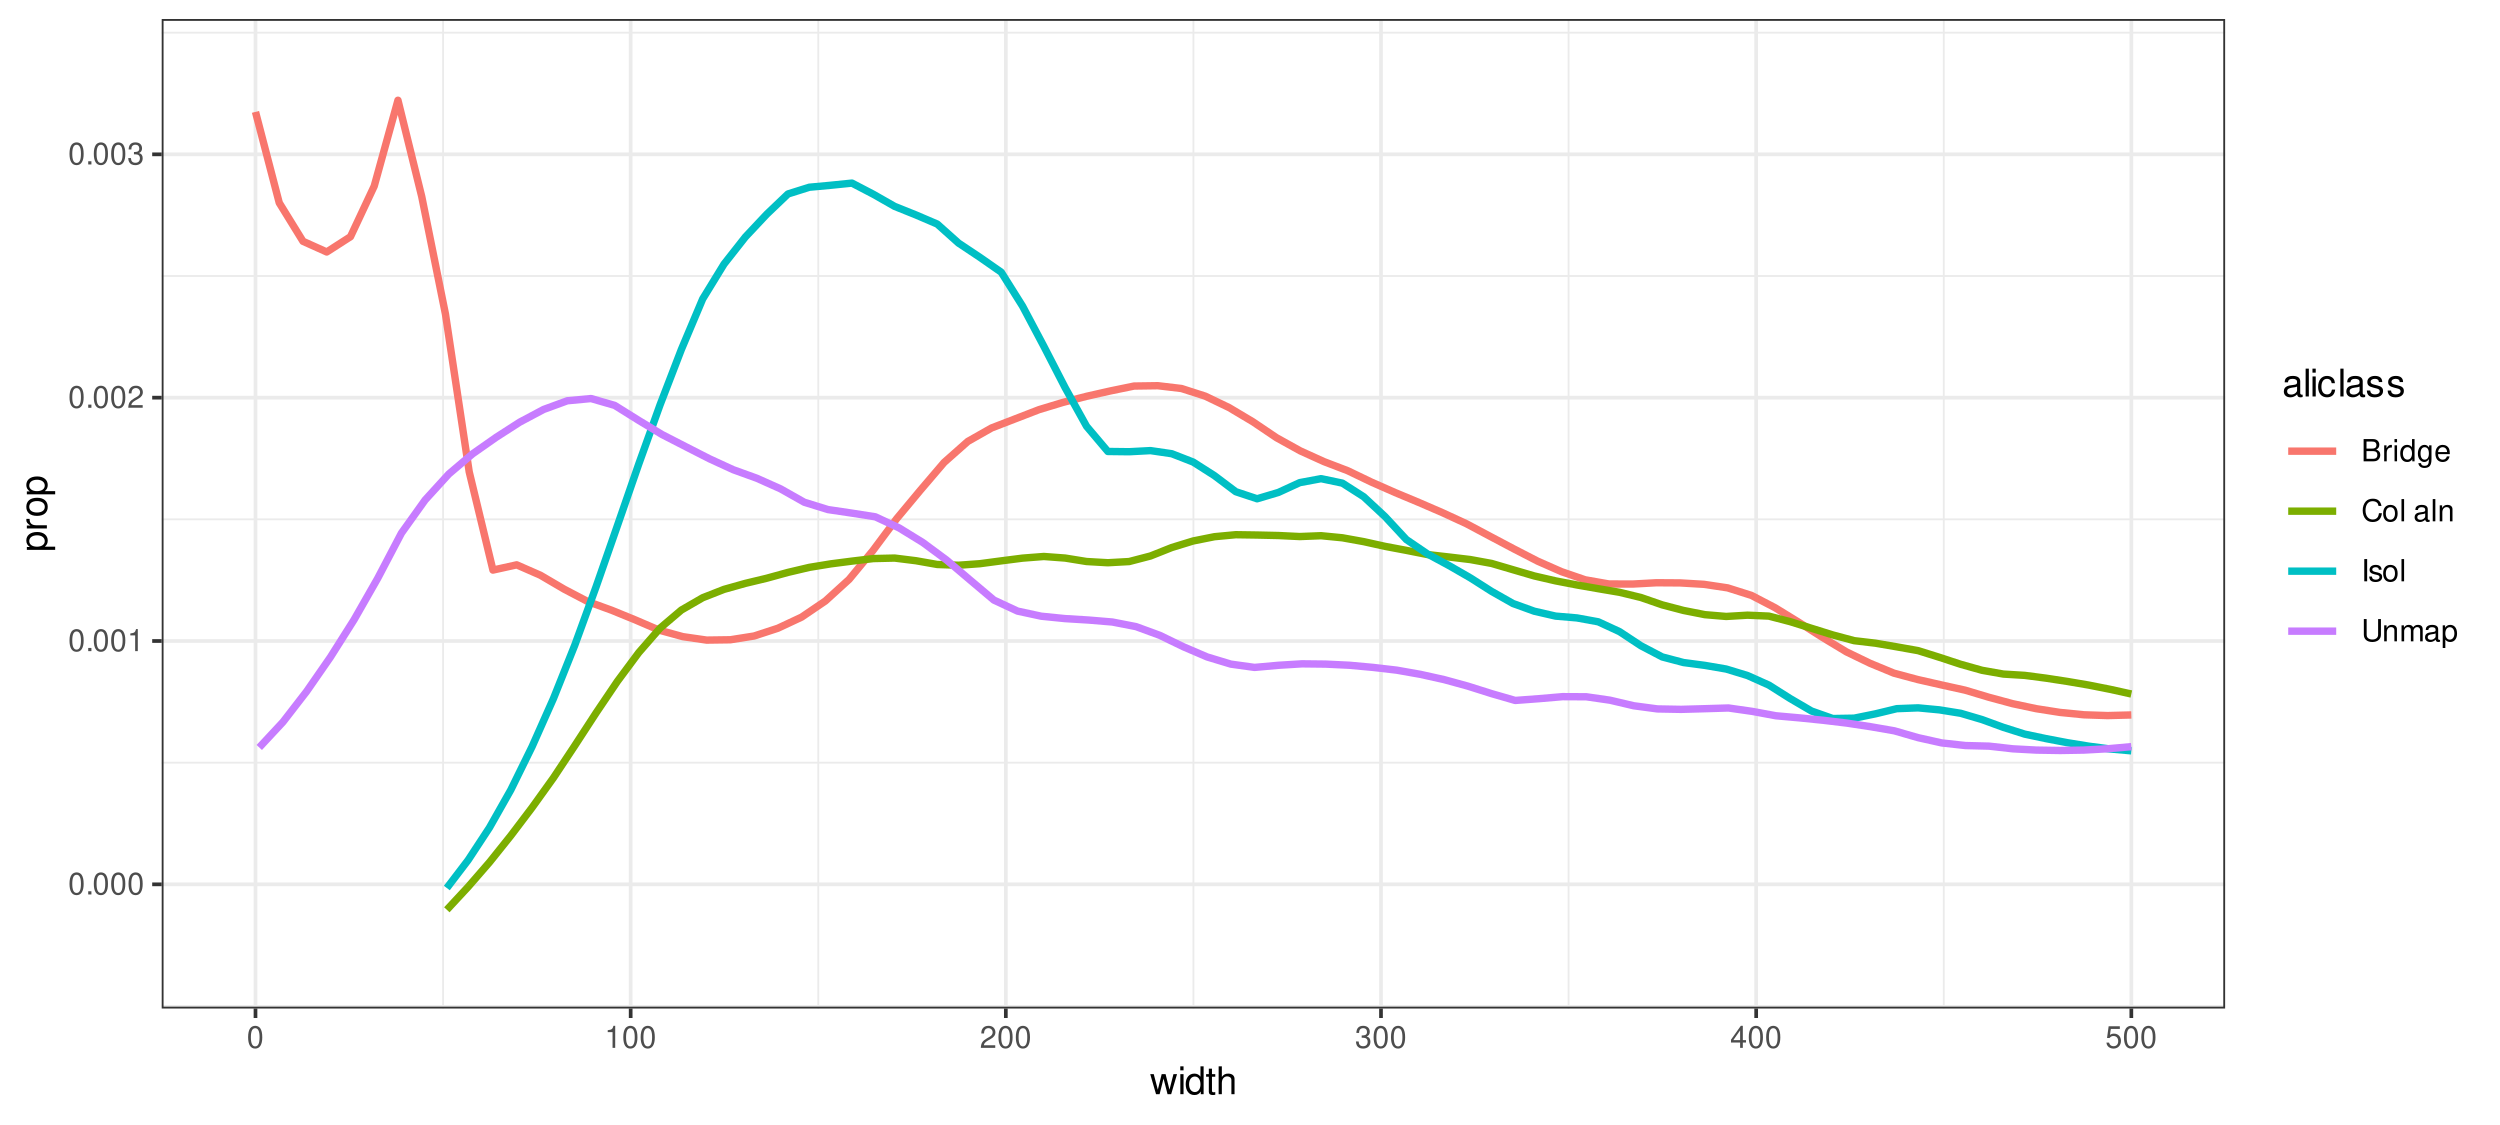 <?xml version="1.0" encoding="UTF-8"?>
<svg xmlns="http://www.w3.org/2000/svg" xmlns:xlink="http://www.w3.org/1999/xlink" width="720pt" height="324pt" viewBox="0 0 720 324" version="1.1">
<defs>
<g>
<symbol overflow="visible" id="glyph0-0">
<path style="stroke:none;" d=""/>
</symbol>
<symbol overflow="visible" id="glyph0-1">
<path style="stroke:none;" d="M 2.422 -6.359 C 1.844 -6.359 1.312 -6.094 0.984 -5.672 C 0.578 -5.109 0.375 -4.25 0.375 -3.078 C 0.375 -0.938 1.078 0.203 2.422 0.203 C 3.734 0.203 4.453 -0.938 4.453 -3.031 C 4.453 -4.25 4.266 -5.078 3.859 -5.672 C 3.531 -6.109 3.016 -6.359 2.422 -6.359 Z M 2.422 -5.672 C 3.25 -5.672 3.672 -4.828 3.672 -3.094 C 3.672 -1.281 3.266 -0.438 2.406 -0.438 C 1.578 -0.438 1.172 -1.312 1.172 -3.062 C 1.172 -4.828 1.578 -5.672 2.422 -5.672 Z M 2.422 -5.672 "/>
</symbol>
<symbol overflow="visible" id="glyph0-2">
<path style="stroke:none;" d="M 1.688 -0.922 L 0.766 -0.922 L 0.766 0 L 1.688 0 Z M 1.688 -0.922 "/>
</symbol>
<symbol overflow="visible" id="glyph0-3">
<path style="stroke:none;" d="M 2.281 -4.531 L 2.281 0 L 3.047 0 L 3.047 -6.359 L 2.547 -6.359 C 2.266 -5.391 2.094 -5.25 0.891 -5.094 L 0.891 -4.531 Z M 2.281 -4.531 "/>
</symbol>
<symbol overflow="visible" id="glyph0-4">
<path style="stroke:none;" d="M 4.453 -0.766 L 1.172 -0.766 C 1.25 -1.297 1.531 -1.625 2.297 -2.094 L 3.172 -2.594 C 4.047 -3.062 4.5 -3.719 4.5 -4.5 C 4.5 -5.031 4.281 -5.531 3.922 -5.875 C 3.547 -6.203 3.094 -6.359 2.5 -6.359 C 1.703 -6.359 1.125 -6.078 0.781 -5.531 C 0.547 -5.203 0.453 -4.797 0.438 -4.156 L 1.219 -4.156 C 1.234 -4.594 1.297 -4.844 1.406 -5.062 C 1.594 -5.438 2 -5.688 2.469 -5.688 C 3.172 -5.688 3.703 -5.172 3.703 -4.484 C 3.703 -3.969 3.406 -3.531 2.859 -3.219 L 2.047 -2.75 C 0.75 -2 0.375 -1.406 0.297 -0.016 L 4.453 -0.016 Z M 4.453 -0.766 "/>
</symbol>
<symbol overflow="visible" id="glyph0-5">
<path style="stroke:none;" d="M 1.938 -2.922 L 2.359 -2.922 C 3.203 -2.922 3.656 -2.531 3.656 -1.766 C 3.656 -0.969 3.172 -0.484 2.375 -0.484 C 1.516 -0.484 1.109 -0.922 1.062 -1.844 L 0.281 -1.844 C 0.312 -1.344 0.406 -1 0.547 -0.719 C 0.875 -0.109 1.484 0.203 2.344 0.203 C 3.625 0.203 4.453 -0.578 4.453 -1.781 C 4.453 -2.594 4.141 -3.031 3.391 -3.297 C 3.969 -3.531 4.266 -3.969 4.266 -4.609 C 4.266 -5.703 3.547 -6.359 2.359 -6.359 C 1.109 -6.359 0.438 -5.656 0.406 -4.312 L 1.188 -4.312 C 1.203 -4.703 1.234 -4.922 1.328 -5.109 C 1.5 -5.469 1.891 -5.688 2.375 -5.688 C 3.062 -5.688 3.469 -5.266 3.469 -4.578 C 3.469 -4.141 3.312 -3.859 2.969 -3.719 C 2.766 -3.625 2.484 -3.594 1.938 -3.578 Z M 1.938 -2.922 "/>
</symbol>
<symbol overflow="visible" id="glyph0-6">
<path style="stroke:none;" d="M 2.875 -1.547 L 2.875 0 L 3.656 0 L 3.656 -1.547 L 4.578 -1.547 L 4.578 -2.234 L 3.656 -2.234 L 3.656 -6.359 L 3.078 -6.359 L 0.25 -2.359 L 0.25 -1.547 Z M 2.875 -2.234 L 0.922 -2.234 L 2.875 -5.047 Z M 2.875 -2.234 "/>
</symbol>
<symbol overflow="visible" id="glyph0-7">
<path style="stroke:none;" d="M 4.188 -6.234 L 0.969 -6.234 L 0.5 -2.844 L 1.219 -2.844 C 1.578 -3.266 1.875 -3.422 2.359 -3.422 C 3.203 -3.422 3.719 -2.844 3.719 -1.922 C 3.719 -1.031 3.203 -0.484 2.359 -0.484 C 1.688 -0.484 1.266 -0.828 1.078 -1.531 L 0.312 -1.531 C 0.406 -1.016 0.5 -0.781 0.688 -0.547 C 1.031 -0.078 1.672 0.203 2.375 0.203 C 3.641 0.203 4.516 -0.719 4.516 -2.031 C 4.516 -3.266 3.688 -4.109 2.5 -4.109 C 2.062 -4.109 1.703 -4 1.344 -3.734 L 1.594 -5.469 L 4.188 -5.469 Z M 4.188 -6.234 "/>
</symbol>
<symbol overflow="visible" id="glyph0-8">
<path style="stroke:none;" d="M 0.688 0 L 3.594 0 C 4.203 0 4.641 -0.172 4.984 -0.531 C 5.297 -0.875 5.484 -1.328 5.484 -1.828 C 5.484 -2.609 5.125 -3.062 4.312 -3.391 C 4.906 -3.656 5.203 -4.125 5.203 -4.781 C 5.203 -5.266 5.016 -5.672 4.688 -5.969 C 4.344 -6.266 3.922 -6.406 3.297 -6.406 L 0.688 -6.406 Z M 1.516 -3.656 L 1.516 -5.688 L 3.094 -5.688 C 3.547 -5.688 3.812 -5.625 4.031 -5.469 C 4.25 -5.281 4.375 -5.016 4.375 -4.672 C 4.375 -4.312 4.25 -4.062 4.031 -3.875 C 3.812 -3.719 3.547 -3.656 3.094 -3.656 Z M 1.516 -0.719 L 1.516 -2.922 L 3.516 -2.922 C 4.234 -2.922 4.656 -2.516 4.656 -1.828 C 4.656 -1.141 4.234 -0.719 3.516 -0.719 Z M 1.516 -0.719 "/>
</symbol>
<symbol overflow="visible" id="glyph0-9">
<path style="stroke:none;" d="M 0.609 -4.609 L 0.609 0 L 1.344 0 L 1.344 -2.391 C 1.359 -3.5 1.812 -4 2.828 -3.969 L 2.828 -4.719 C 2.703 -4.734 2.625 -4.734 2.547 -4.734 C 2.062 -4.734 1.703 -4.453 1.281 -3.781 L 1.281 -4.609 Z M 0.609 -4.609 "/>
</symbol>
<symbol overflow="visible" id="glyph0-10">
<path style="stroke:none;" d="M 1.312 -4.609 L 0.594 -4.609 L 0.594 0 L 1.312 0 Z M 1.312 -6.406 L 0.578 -6.406 L 0.578 -5.484 L 1.312 -5.484 Z M 1.312 -6.406 "/>
</symbol>
<symbol overflow="visible" id="glyph0-11">
<path style="stroke:none;" d="M 4.359 -6.406 L 3.625 -6.406 L 3.625 -4.031 C 3.312 -4.5 2.828 -4.734 2.203 -4.734 C 1.016 -4.734 0.234 -3.781 0.234 -2.312 C 0.234 -0.75 0.984 0.203 2.234 0.203 C 2.875 0.203 3.312 -0.031 3.703 -0.609 L 3.703 0 L 4.359 0 Z M 2.328 -4.062 C 3.125 -4.062 3.625 -3.359 3.625 -2.25 C 3.625 -1.188 3.109 -0.484 2.344 -0.484 C 1.531 -0.484 1 -1.203 1 -2.266 C 1 -3.344 1.531 -4.062 2.328 -4.062 Z M 2.328 -4.062 "/>
</symbol>
<symbol overflow="visible" id="glyph0-12">
<path style="stroke:none;" d="M 3.547 -4.609 L 3.547 -3.938 C 3.188 -4.5 2.781 -4.734 2.203 -4.734 C 1.078 -4.734 0.312 -3.703 0.312 -2.219 C 0.312 -1.453 0.5 -0.891 0.891 -0.422 C 1.234 -0.016 1.672 0.203 2.141 0.203 C 2.703 0.203 3.094 -0.047 3.484 -0.625 L 3.484 -0.391 C 3.484 0.844 3.141 1.297 2.219 1.297 C 1.594 1.297 1.281 1.062 1.203 0.531 L 0.453 0.531 C 0.531 1.375 1.203 1.922 2.203 1.922 C 2.891 1.922 3.453 1.703 3.75 1.328 C 4.094 0.891 4.234 0.328 4.234 -0.75 L 4.234 -4.609 Z M 2.266 -4.062 C 3.047 -4.062 3.484 -3.406 3.484 -2.25 C 3.484 -1.125 3.031 -0.469 2.266 -0.469 C 1.516 -0.469 1.078 -1.141 1.078 -2.266 C 1.078 -3.391 1.516 -4.062 2.266 -4.062 Z M 2.266 -4.062 "/>
</symbol>
<symbol overflow="visible" id="glyph0-13">
<path style="stroke:none;" d="M 4.516 -2.062 C 4.516 -2.766 4.453 -3.188 4.328 -3.531 C 4.031 -4.281 3.328 -4.734 2.469 -4.734 C 1.172 -4.734 0.359 -3.766 0.359 -2.25 C 0.359 -0.719 1.141 0.203 2.453 0.203 C 3.5 0.203 4.234 -0.391 4.422 -1.406 L 3.672 -1.406 C 3.469 -0.797 3.062 -0.469 2.469 -0.469 C 2 -0.469 1.609 -0.688 1.359 -1.078 C 1.188 -1.344 1.125 -1.594 1.125 -2.062 Z M 1.141 -2.656 C 1.203 -3.516 1.719 -4.062 2.453 -4.062 C 3.203 -4.062 3.719 -3.484 3.719 -2.656 Z M 1.141 -2.656 "/>
</symbol>
<symbol overflow="visible" id="glyph0-14">
<path style="stroke:none;" d="M 5.828 -4.422 C 5.562 -5.828 4.766 -6.516 3.359 -6.516 C 2.484 -6.516 1.797 -6.25 1.312 -5.719 C 0.734 -5.078 0.422 -4.172 0.422 -3.125 C 0.422 -2.078 0.75 -1.172 1.344 -0.547 C 1.844 -0.031 2.484 0.203 3.312 0.203 C 4.875 0.203 5.766 -0.641 5.953 -2.344 L 5.109 -2.344 C 5.047 -1.906 4.953 -1.594 4.828 -1.344 C 4.562 -0.812 4.016 -0.516 3.328 -0.516 C 2.047 -0.516 1.234 -1.547 1.234 -3.141 C 1.234 -4.781 2 -5.797 3.25 -5.797 C 3.781 -5.797 4.25 -5.641 4.516 -5.391 C 4.766 -5.172 4.891 -4.906 4.984 -4.422 Z M 5.828 -4.422 "/>
</symbol>
<symbol overflow="visible" id="glyph0-15">
<path style="stroke:none;" d="M 2.391 -4.734 C 1.094 -4.734 0.312 -3.812 0.312 -2.266 C 0.312 -0.719 1.094 0.203 2.406 0.203 C 3.703 0.203 4.484 -0.719 4.484 -2.234 C 4.484 -3.828 3.734 -4.734 2.391 -4.734 Z M 2.406 -4.062 C 3.234 -4.062 3.719 -3.391 3.719 -2.25 C 3.719 -1.156 3.203 -0.469 2.406 -0.469 C 1.578 -0.469 1.078 -1.156 1.078 -2.266 C 1.078 -3.391 1.578 -4.062 2.406 -4.062 Z M 2.406 -4.062 "/>
</symbol>
<symbol overflow="visible" id="glyph0-16">
<path style="stroke:none;" d="M 1.344 -6.406 L 0.594 -6.406 L 0.594 0 L 1.344 0 Z M 1.344 -6.406 "/>
</symbol>
<symbol overflow="visible" id="glyph0-17">
<path style="stroke:none;" d=""/>
</symbol>
<symbol overflow="visible" id="glyph0-18">
<path style="stroke:none;" d="M 4.703 -0.438 C 4.625 -0.406 4.594 -0.406 4.547 -0.406 C 4.297 -0.406 4.156 -0.547 4.156 -0.781 L 4.156 -3.484 C 4.156 -4.297 3.547 -4.734 2.422 -4.734 C 1.734 -4.734 1.203 -4.547 0.891 -4.203 C 0.672 -3.969 0.594 -3.703 0.578 -3.25 L 1.312 -3.25 C 1.375 -3.812 1.703 -4.062 2.391 -4.062 C 3.062 -4.062 3.422 -3.812 3.422 -3.375 L 3.422 -3.188 C 3.406 -2.875 3.25 -2.75 2.656 -2.672 C 1.625 -2.547 1.453 -2.5 1.172 -2.391 C 0.641 -2.156 0.375 -1.766 0.375 -1.156 C 0.375 -0.328 0.953 0.203 1.875 0.203 C 2.469 0.203 2.922 0 3.453 -0.469 C 3.5 0 3.734 0.203 4.203 0.203 C 4.359 0.203 4.453 0.188 4.703 0.125 Z M 3.422 -1.453 C 3.422 -1.203 3.359 -1.062 3.125 -0.859 C 2.828 -0.578 2.469 -0.438 2.047 -0.438 C 1.469 -0.438 1.141 -0.719 1.141 -1.172 C 1.141 -1.656 1.453 -1.906 2.25 -2.016 C 3.031 -2.125 3.172 -2.156 3.422 -2.281 Z M 3.422 -1.453 "/>
</symbol>
<symbol overflow="visible" id="glyph0-19">
<path style="stroke:none;" d="M 0.609 -4.609 L 0.609 0 L 1.359 0 L 1.359 -2.547 C 1.359 -3.484 1.844 -4.094 2.609 -4.094 C 3.188 -4.094 3.547 -3.75 3.547 -3.188 L 3.547 0 L 4.281 0 L 4.281 -3.484 C 4.281 -4.25 3.719 -4.734 2.828 -4.734 C 2.141 -4.734 1.703 -4.484 1.297 -3.828 L 1.297 -4.609 Z M 0.609 -4.609 "/>
</symbol>
<symbol overflow="visible" id="glyph0-20">
<path style="stroke:none;" d="M 1.703 -6.406 L 0.875 -6.406 L 0.875 0 L 1.703 0 Z M 1.703 -6.406 "/>
</symbol>
<symbol overflow="visible" id="glyph0-21">
<path style="stroke:none;" d="M 3.859 -3.328 C 3.844 -4.234 3.25 -4.734 2.188 -4.734 C 1.109 -4.734 0.406 -4.188 0.406 -3.328 C 0.406 -2.609 0.781 -2.266 1.875 -2 L 2.562 -1.844 C 3.062 -1.719 3.266 -1.531 3.266 -1.203 C 3.266 -0.766 2.844 -0.469 2.203 -0.469 C 1.797 -0.469 1.469 -0.594 1.281 -0.781 C 1.172 -0.922 1.125 -1.047 1.078 -1.375 L 0.297 -1.375 C 0.328 -0.312 0.938 0.203 2.141 0.203 C 3.297 0.203 4.031 -0.375 4.031 -1.266 C 4.031 -1.938 3.656 -2.328 2.734 -2.547 L 2.031 -2.703 C 1.438 -2.844 1.172 -3.047 1.172 -3.375 C 1.172 -3.797 1.562 -4.062 2.156 -4.062 C 2.75 -4.062 3.062 -3.812 3.078 -3.328 Z M 3.859 -3.328 "/>
</symbol>
<symbol overflow="visible" id="glyph0-22">
<path style="stroke:none;" d="M 4.859 -6.406 L 4.859 -1.906 C 4.859 -1.047 4.234 -0.516 3.203 -0.516 C 2.734 -0.516 2.344 -0.641 2.031 -0.859 C 1.719 -1.094 1.562 -1.422 1.562 -1.906 L 1.562 -6.406 L 0.75 -6.406 L 0.75 -1.906 C 0.75 -0.609 1.688 0.203 3.203 0.203 C 4.703 0.203 5.672 -0.625 5.672 -1.906 L 5.672 -6.406 Z M 4.859 -6.406 "/>
</symbol>
<symbol overflow="visible" id="glyph0-23">
<path style="stroke:none;" d="M 0.609 -4.609 L 0.609 0 L 1.359 0 L 1.359 -2.891 C 1.359 -3.562 1.844 -4.094 2.438 -4.094 C 2.984 -4.094 3.297 -3.766 3.297 -3.172 L 3.297 0 L 4.031 0 L 4.031 -2.891 C 4.031 -3.562 4.516 -4.094 5.109 -4.094 C 5.641 -4.094 5.969 -3.75 5.969 -3.172 L 5.969 0 L 6.703 0 L 6.703 -3.453 C 6.703 -4.281 6.234 -4.734 5.359 -4.734 C 4.75 -4.734 4.375 -4.562 3.953 -4.031 C 3.672 -4.531 3.312 -4.734 2.703 -4.734 C 2.094 -4.734 1.688 -4.516 1.297 -3.953 L 1.297 -4.609 Z M 0.609 -4.609 "/>
</symbol>
<symbol overflow="visible" id="glyph0-24">
<path style="stroke:none;" d="M 0.469 1.922 L 1.219 1.922 L 1.219 -0.484 C 1.594 -0.016 2.031 0.203 2.625 0.203 C 3.828 0.203 4.594 -0.75 4.594 -2.219 C 4.594 -3.781 3.844 -4.734 2.625 -4.734 C 2 -4.734 1.5 -4.453 1.156 -3.922 L 1.156 -4.609 L 0.469 -4.609 Z M 2.5 -4.062 C 3.312 -4.062 3.828 -3.344 3.828 -2.25 C 3.828 -1.203 3.297 -0.484 2.5 -0.484 C 1.719 -0.484 1.219 -1.188 1.219 -2.266 C 1.219 -3.359 1.719 -4.062 2.5 -4.062 Z M 2.5 -4.062 "/>
</symbol>
<symbol overflow="visible" id="glyph1-0">
<path style="stroke:none;" d=""/>
</symbol>
<symbol overflow="visible" id="glyph1-1">
<path style="stroke:none;" d="M 6.094 0 L 7.781 -5.766 L 6.75 -5.766 L 5.609 -1.281 L 4.484 -5.766 L 3.359 -5.766 L 2.25 -1.281 L 1.078 -5.766 L 0.062 -5.766 L 1.734 0 L 2.766 0 L 3.891 -4.516 L 5.047 0 Z M 6.094 0 "/>
</symbol>
<symbol overflow="visible" id="glyph1-2">
<path style="stroke:none;" d="M 1.656 -5.766 L 0.734 -5.766 L 0.734 0 L 1.656 0 Z M 1.656 -8.016 L 0.719 -8.016 L 0.719 -6.859 L 1.656 -6.859 Z M 1.656 -8.016 "/>
</symbol>
<symbol overflow="visible" id="glyph1-3">
<path style="stroke:none;" d="M 5.438 -8.016 L 4.531 -8.016 L 4.531 -5.031 C 4.141 -5.625 3.531 -5.922 2.766 -5.922 C 1.266 -5.922 0.281 -4.734 0.281 -2.891 C 0.281 -0.953 1.234 0.25 2.797 0.25 C 3.594 0.25 4.141 -0.047 4.625 -0.766 L 4.625 0 L 5.438 0 Z M 2.922 -5.078 C 3.906 -5.078 4.531 -4.203 4.531 -2.812 C 4.531 -1.484 3.891 -0.609 2.922 -0.609 C 1.906 -0.609 1.25 -1.5 1.25 -2.844 C 1.25 -4.188 1.906 -5.078 2.922 -5.078 Z M 2.922 -5.078 "/>
</symbol>
<symbol overflow="visible" id="glyph1-4">
<path style="stroke:none;" d="M 2.797 -5.766 L 1.844 -5.766 L 1.844 -7.344 L 0.938 -7.344 L 0.938 -5.766 L 0.156 -5.766 L 0.156 -5.016 L 0.938 -5.016 L 0.938 -0.656 C 0.938 -0.062 1.328 0.25 2.047 0.25 C 2.281 0.25 2.484 0.234 2.797 0.172 L 2.797 -0.594 C 2.656 -0.562 2.547 -0.547 2.359 -0.547 C 1.953 -0.547 1.844 -0.656 1.844 -1.062 L 1.844 -5.016 L 2.797 -5.016 Z M 2.797 -5.766 "/>
</symbol>
<symbol overflow="visible" id="glyph1-5">
<path style="stroke:none;" d="M 0.766 -8.016 L 0.766 0 L 1.688 0 L 1.688 -3.172 C 1.688 -4.359 2.297 -5.125 3.25 -5.125 C 3.547 -5.125 3.844 -5.031 4.062 -4.875 C 4.328 -4.672 4.438 -4.406 4.438 -4 L 4.438 0 L 5.344 0 L 5.344 -4.359 C 5.344 -5.328 4.656 -5.922 3.531 -5.922 C 2.719 -5.922 2.219 -5.672 1.688 -4.969 L 1.688 -8.016 Z M 0.766 -8.016 "/>
</symbol>
<symbol overflow="visible" id="glyph1-6">
<path style="stroke:none;" d="M 5.891 -0.531 C 5.781 -0.516 5.734 -0.516 5.688 -0.516 C 5.375 -0.516 5.188 -0.688 5.188 -0.969 L 5.188 -4.359 C 5.188 -5.375 4.438 -5.922 3.031 -5.922 C 2.172 -5.922 1.5 -5.688 1.109 -5.266 C 0.844 -4.969 0.734 -4.625 0.719 -4.062 L 1.641 -4.062 C 1.719 -4.766 2.141 -5.078 2.984 -5.078 C 3.828 -5.078 4.281 -4.781 4.281 -4.219 L 4.281 -3.984 C 4.266 -3.594 4.062 -3.438 3.328 -3.344 C 2.031 -3.172 1.828 -3.141 1.469 -2.984 C 0.797 -2.703 0.469 -2.203 0.469 -1.453 C 0.469 -0.406 1.188 0.25 2.359 0.25 C 3.078 0.25 3.656 0 4.312 -0.594 C 4.375 0 4.656 0.25 5.266 0.25 C 5.453 0.25 5.578 0.234 5.891 0.156 Z M 4.281 -1.812 C 4.281 -1.5 4.188 -1.312 3.922 -1.062 C 3.547 -0.719 3.094 -0.547 2.547 -0.547 C 1.844 -0.547 1.422 -0.891 1.422 -1.469 C 1.422 -2.078 1.812 -2.391 2.812 -2.531 C 3.781 -2.656 3.969 -2.703 4.281 -2.844 Z M 4.281 -1.812 "/>
</symbol>
<symbol overflow="visible" id="glyph1-7">
<path style="stroke:none;" d="M 1.672 -8.016 L 0.75 -8.016 L 0.75 0 L 1.672 0 Z M 1.672 -8.016 "/>
</symbol>
<symbol overflow="visible" id="glyph1-8">
<path style="stroke:none;" d="M 5.188 -3.828 C 5.141 -4.391 5.016 -4.75 4.797 -5.078 C 4.406 -5.609 3.703 -5.922 2.906 -5.922 C 1.344 -5.922 0.344 -4.703 0.344 -2.781 C 0.344 -0.922 1.328 0.25 2.891 0.25 C 4.266 0.25 5.141 -0.578 5.25 -1.984 L 4.328 -1.984 C 4.172 -1.062 3.703 -0.594 2.922 -0.594 C 1.906 -0.594 1.297 -1.422 1.297 -2.781 C 1.297 -4.219 1.891 -5.078 2.891 -5.078 C 3.656 -5.078 4.141 -4.625 4.25 -3.828 Z M 5.188 -3.828 "/>
</symbol>
<symbol overflow="visible" id="glyph1-9">
<path style="stroke:none;" d="M 4.812 -4.156 C 4.812 -5.297 4.062 -5.922 2.734 -5.922 C 1.391 -5.922 0.516 -5.234 0.516 -4.172 C 0.516 -3.266 0.984 -2.844 2.344 -2.516 L 3.203 -2.297 C 3.844 -2.141 4.094 -1.906 4.094 -1.5 C 4.094 -0.953 3.547 -0.594 2.75 -0.594 C 2.25 -0.594 1.844 -0.734 1.609 -0.984 C 1.469 -1.141 1.391 -1.312 1.344 -1.719 L 0.375 -1.719 C 0.422 -0.391 1.172 0.25 2.672 0.25 C 4.125 0.25 5.047 -0.469 5.047 -1.578 C 5.047 -2.438 4.562 -2.906 3.422 -3.172 L 2.547 -3.391 C 1.797 -3.562 1.469 -3.812 1.469 -4.219 C 1.469 -4.75 1.953 -5.078 2.688 -5.078 C 3.438 -5.078 3.828 -4.766 3.844 -4.156 Z M 4.812 -4.156 "/>
</symbol>
<symbol overflow="visible" id="glyph2-0">
<path style="stroke:none;" d=""/>
</symbol>
<symbol overflow="visible" id="glyph2-1">
<path style="stroke:none;" d="M 2.391 -0.594 L 2.391 -1.516 L -0.609 -1.516 C -0.016 -2 0.25 -2.547 0.25 -3.281 C 0.25 -4.781 -0.953 -5.75 -2.781 -5.75 C -4.719 -5.75 -5.922 -4.812 -5.922 -3.281 C -5.922 -2.5 -5.578 -1.875 -4.891 -1.438 L -5.766 -1.438 L -5.766 -0.594 Z M -5.078 -3.125 C -5.078 -4.141 -4.188 -4.797 -2.812 -4.797 C -1.5 -4.797 -0.609 -4.125 -0.609 -3.125 C -0.609 -2.141 -1.484 -1.516 -2.844 -1.516 C -4.188 -1.516 -5.078 -2.141 -5.078 -3.125 Z M -5.078 -3.125 "/>
</symbol>
<symbol overflow="visible" id="glyph2-2">
<path style="stroke:none;" d="M -5.766 -0.766 L 0 -0.766 L 0 -1.688 L -2.984 -1.688 C -4.375 -1.688 -5 -2.266 -4.969 -3.531 L -5.891 -3.531 C -5.922 -3.375 -5.922 -3.281 -5.922 -3.172 C -5.922 -2.578 -5.578 -2.141 -4.719 -1.609 L -5.766 -1.609 Z M -5.766 -0.766 "/>
</symbol>
<symbol overflow="visible" id="glyph2-3">
<path style="stroke:none;" d="M -5.922 -2.984 C -5.922 -1.359 -4.781 -0.391 -2.844 -0.391 C -0.891 -0.391 0.25 -1.359 0.25 -3 C 0.25 -4.625 -0.906 -5.609 -2.797 -5.609 C -4.797 -5.609 -5.922 -4.656 -5.922 -2.984 Z M -5.078 -3 C -5.078 -4.031 -4.234 -4.656 -2.812 -4.656 C -1.438 -4.656 -0.594 -4.016 -0.594 -3 C -0.594 -1.984 -1.438 -1.359 -2.844 -1.359 C -4.234 -1.359 -5.078 -1.984 -5.078 -3 Z M -5.078 -3 "/>
</symbol>
</g>
<clipPath id="clip1">
  <path d="M 46.57 5.48 L 640.836 5.48 L 640.836 290.449 L 46.57 290.449 Z M 46.57 5.48 "/>
</clipPath>
<clipPath id="clip2">
  <path d="M 46.57 289 L 640.836 289 L 640.836 290 L 46.57 290 Z M 46.57 289 "/>
</clipPath>
<clipPath id="clip3">
  <path d="M 46.57 219 L 640.836 219 L 640.836 220 L 46.57 220 Z M 46.57 219 "/>
</clipPath>
<clipPath id="clip4">
  <path d="M 46.57 149 L 640.836 149 L 640.836 150 L 46.57 150 Z M 46.57 149 "/>
</clipPath>
<clipPath id="clip5">
  <path d="M 46.57 79 L 640.836 79 L 640.836 80 L 46.57 80 Z M 46.57 79 "/>
</clipPath>
<clipPath id="clip6">
  <path d="M 46.57 9 L 640.836 9 L 640.836 10 L 46.57 10 Z M 46.57 9 "/>
</clipPath>
<clipPath id="clip7">
  <path d="M 127 5.48 L 128 5.48 L 128 290.449 L 127 290.449 Z M 127 5.48 "/>
</clipPath>
<clipPath id="clip8">
  <path d="M 235 5.48 L 236 5.48 L 236 290.449 L 235 290.449 Z M 235 5.48 "/>
</clipPath>
<clipPath id="clip9">
  <path d="M 343 5.48 L 344 5.48 L 344 290.449 L 343 290.449 Z M 343 5.48 "/>
</clipPath>
<clipPath id="clip10">
  <path d="M 451 5.48 L 453 5.48 L 453 290.449 L 451 290.449 Z M 451 5.48 "/>
</clipPath>
<clipPath id="clip11">
  <path d="M 559 5.48 L 561 5.48 L 561 290.449 L 559 290.449 Z M 559 5.48 "/>
</clipPath>
<clipPath id="clip12">
  <path d="M 46.57 254 L 640.836 254 L 640.836 256 L 46.57 256 Z M 46.57 254 "/>
</clipPath>
<clipPath id="clip13">
  <path d="M 46.57 184 L 640.836 184 L 640.836 186 L 46.57 186 Z M 46.57 184 "/>
</clipPath>
<clipPath id="clip14">
  <path d="M 46.57 113 L 640.836 113 L 640.836 116 L 46.57 116 Z M 46.57 113 "/>
</clipPath>
<clipPath id="clip15">
  <path d="M 46.57 43 L 640.836 43 L 640.836 45 L 46.57 45 Z M 46.57 43 "/>
</clipPath>
<clipPath id="clip16">
  <path d="M 73 5.48 L 75 5.48 L 75 290.449 L 73 290.449 Z M 73 5.48 "/>
</clipPath>
<clipPath id="clip17">
  <path d="M 181 5.48 L 183 5.48 L 183 290.449 L 181 290.449 Z M 181 5.48 "/>
</clipPath>
<clipPath id="clip18">
  <path d="M 289 5.48 L 291 5.48 L 291 290.449 L 289 290.449 Z M 289 5.48 "/>
</clipPath>
<clipPath id="clip19">
  <path d="M 397 5.48 L 399 5.48 L 399 290.449 L 397 290.449 Z M 397 5.48 "/>
</clipPath>
<clipPath id="clip20">
  <path d="M 505 5.48 L 507 5.48 L 507 290.449 L 505 290.449 Z M 505 5.48 "/>
</clipPath>
<clipPath id="clip21">
  <path d="M 613 5.48 L 615 5.48 L 615 290.449 L 613 290.449 Z M 613 5.48 "/>
</clipPath>
<clipPath id="clip22">
  <path d="M 46.57 5.48 L 640.836 5.48 L 640.836 290.449 L 46.57 290.449 Z M 46.57 5.48 "/>
</clipPath>
</defs>
<g id="surface2">
<rect x="0" y="0" width="720" height="324" style="fill:rgb(100%,100%,100%);fill-opacity:1;stroke:none;"/>
<path style="fill:none;stroke-width:1.067;stroke-linecap:round;stroke-linejoin:round;stroke:rgb(100%,100%,100%);stroke-opacity:1;stroke-miterlimit:10;" d="M 0 324 L 720 324 L 720 0 L 0 0 Z M 0 324 "/>
<g clip-path="url(#clip1)" clip-rule="nonzero">
<path style=" stroke:none;fill-rule:nonzero;fill:rgb(100%,100%,100%);fill-opacity:1;" d="M 46.57 290.449 L 640.836 290.449 L 640.836 5.48 L 46.57 5.48 Z M 46.57 290.449 "/>
</g>
<g clip-path="url(#clip2)" clip-rule="nonzero">
<path style="fill:none;stroke-width:0.533;stroke-linecap:butt;stroke-linejoin:round;stroke:rgb(92.157%,92.157%,92.157%);stroke-opacity:1;stroke-miterlimit:10;" d="M 46.57 289.734 L 640.836 289.734 "/>
</g>
<g clip-path="url(#clip3)" clip-rule="nonzero">
<path style="fill:none;stroke-width:0.533;stroke-linecap:butt;stroke-linejoin:round;stroke:rgb(92.157%,92.157%,92.157%);stroke-opacity:1;stroke-miterlimit:10;" d="M 46.57 219.652 L 640.836 219.652 "/>
</g>
<g clip-path="url(#clip4)" clip-rule="nonzero">
<path style="fill:none;stroke-width:0.533;stroke-linecap:butt;stroke-linejoin:round;stroke:rgb(92.157%,92.157%,92.157%);stroke-opacity:1;stroke-miterlimit:10;" d="M 46.57 149.57 L 640.836 149.57 "/>
</g>
<g clip-path="url(#clip5)" clip-rule="nonzero">
<path style="fill:none;stroke-width:0.533;stroke-linecap:butt;stroke-linejoin:round;stroke:rgb(92.157%,92.157%,92.157%);stroke-opacity:1;stroke-miterlimit:10;" d="M 46.57 79.488 L 640.836 79.488 "/>
</g>
<g clip-path="url(#clip6)" clip-rule="nonzero">
<path style="fill:none;stroke-width:0.533;stroke-linecap:butt;stroke-linejoin:round;stroke:rgb(92.157%,92.157%,92.157%);stroke-opacity:1;stroke-miterlimit:10;" d="M 46.57 9.41 L 640.836 9.41 "/>
</g>
<g clip-path="url(#clip7)" clip-rule="nonzero">
<path style="fill:none;stroke-width:0.533;stroke-linecap:butt;stroke-linejoin:round;stroke:rgb(92.157%,92.157%,92.157%);stroke-opacity:1;stroke-miterlimit:10;" d="M 127.605 290.449 L 127.605 5.48 "/>
</g>
<g clip-path="url(#clip8)" clip-rule="nonzero">
<path style="fill:none;stroke-width:0.533;stroke-linecap:butt;stroke-linejoin:round;stroke:rgb(92.157%,92.157%,92.157%);stroke-opacity:1;stroke-miterlimit:10;" d="M 235.656 290.449 L 235.656 5.48 "/>
</g>
<g clip-path="url(#clip9)" clip-rule="nonzero">
<path style="fill:none;stroke-width:0.533;stroke-linecap:butt;stroke-linejoin:round;stroke:rgb(92.157%,92.157%,92.157%);stroke-opacity:1;stroke-miterlimit:10;" d="M 343.703 290.449 L 343.703 5.48 "/>
</g>
<g clip-path="url(#clip10)" clip-rule="nonzero">
<path style="fill:none;stroke-width:0.533;stroke-linecap:butt;stroke-linejoin:round;stroke:rgb(92.157%,92.157%,92.157%);stroke-opacity:1;stroke-miterlimit:10;" d="M 451.75 290.449 L 451.75 5.48 "/>
</g>
<g clip-path="url(#clip11)" clip-rule="nonzero">
<path style="fill:none;stroke-width:0.533;stroke-linecap:butt;stroke-linejoin:round;stroke:rgb(92.157%,92.157%,92.157%);stroke-opacity:1;stroke-miterlimit:10;" d="M 559.801 290.449 L 559.801 5.48 "/>
</g>
<g clip-path="url(#clip12)" clip-rule="nonzero">
<path style="fill:none;stroke-width:1.067;stroke-linecap:butt;stroke-linejoin:round;stroke:rgb(92.157%,92.157%,92.157%);stroke-opacity:1;stroke-miterlimit:10;" d="M 46.57 254.691 L 640.836 254.691 "/>
</g>
<g clip-path="url(#clip13)" clip-rule="nonzero">
<path style="fill:none;stroke-width:1.067;stroke-linecap:butt;stroke-linejoin:round;stroke:rgb(92.157%,92.157%,92.157%);stroke-opacity:1;stroke-miterlimit:10;" d="M 46.57 184.613 L 640.836 184.613 "/>
</g>
<g clip-path="url(#clip14)" clip-rule="nonzero">
<path style="fill:none;stroke-width:1.067;stroke-linecap:butt;stroke-linejoin:round;stroke:rgb(92.157%,92.157%,92.157%);stroke-opacity:1;stroke-miterlimit:10;" d="M 46.57 114.531 L 640.836 114.531 "/>
</g>
<g clip-path="url(#clip15)" clip-rule="nonzero">
<path style="fill:none;stroke-width:1.067;stroke-linecap:butt;stroke-linejoin:round;stroke:rgb(92.157%,92.157%,92.157%);stroke-opacity:1;stroke-miterlimit:10;" d="M 46.57 44.449 L 640.836 44.449 "/>
</g>
<g clip-path="url(#clip16)" clip-rule="nonzero">
<path style="fill:none;stroke-width:1.067;stroke-linecap:butt;stroke-linejoin:round;stroke:rgb(92.157%,92.157%,92.157%);stroke-opacity:1;stroke-miterlimit:10;" d="M 73.582 290.449 L 73.582 5.48 "/>
</g>
<g clip-path="url(#clip17)" clip-rule="nonzero">
<path style="fill:none;stroke-width:1.067;stroke-linecap:butt;stroke-linejoin:round;stroke:rgb(92.157%,92.157%,92.157%);stroke-opacity:1;stroke-miterlimit:10;" d="M 181.633 290.449 L 181.633 5.48 "/>
</g>
<g clip-path="url(#clip18)" clip-rule="nonzero">
<path style="fill:none;stroke-width:1.067;stroke-linecap:butt;stroke-linejoin:round;stroke:rgb(92.157%,92.157%,92.157%);stroke-opacity:1;stroke-miterlimit:10;" d="M 289.68 290.449 L 289.68 5.48 "/>
</g>
<g clip-path="url(#clip19)" clip-rule="nonzero">
<path style="fill:none;stroke-width:1.067;stroke-linecap:butt;stroke-linejoin:round;stroke:rgb(92.157%,92.157%,92.157%);stroke-opacity:1;stroke-miterlimit:10;" d="M 397.727 290.449 L 397.727 5.48 "/>
</g>
<g clip-path="url(#clip20)" clip-rule="nonzero">
<path style="fill:none;stroke-width:1.067;stroke-linecap:butt;stroke-linejoin:round;stroke:rgb(92.157%,92.157%,92.157%);stroke-opacity:1;stroke-miterlimit:10;" d="M 505.777 290.449 L 505.777 5.48 "/>
</g>
<g clip-path="url(#clip21)" clip-rule="nonzero">
<path style="fill:none;stroke-width:1.067;stroke-linecap:butt;stroke-linejoin:round;stroke:rgb(92.157%,92.157%,92.157%);stroke-opacity:1;stroke-miterlimit:10;" d="M 613.824 290.449 L 613.824 5.48 "/>
</g>
<path style="fill:none;stroke-width:2.134;stroke-linecap:butt;stroke-linejoin:round;stroke:rgb(97.255%,46.275%,42.745%);stroke-opacity:1;stroke-miterlimit:10;" d="M 73.582 32.219 L 80.422 58.414 L 87.258 69.496 L 94.098 72.57 L 100.938 68.172 L 107.773 53.602 L 114.613 28.875 L 121.453 56.586 L 128.289 90.449 L 135.129 135.883 L 141.969 164.184 L 148.805 162.672 L 155.645 165.672 L 162.484 169.684 L 169.32 173.266 L 176.16 175.75 L 183 178.547 L 189.836 181.484 L 196.676 183.359 L 203.516 184.348 L 210.352 184.25 L 217.191 183.168 L 224.031 180.93 L 230.867 177.73 L 237.707 173.086 L 244.547 166.859 L 251.383 158.586 L 258.223 149.41 L 265.062 141.195 L 271.898 133.191 L 278.738 127.129 L 285.578 123.25 L 292.414 120.613 L 299.254 117.973 L 306.09 115.902 L 312.93 114.137 L 319.77 112.59 L 326.605 111.184 L 333.445 111.082 L 340.285 111.895 L 347.121 114.094 L 353.961 117.379 L 360.801 121.453 L 367.637 126.062 L 374.477 129.852 L 381.316 132.953 L 388.152 135.57 L 394.992 138.855 L 401.832 141.867 L 408.668 144.727 L 415.508 147.688 L 422.348 150.844 L 429.184 154.484 L 436.023 158.102 L 442.863 161.625 L 449.699 164.637 L 456.539 166.984 L 463.379 168.184 L 470.215 168.207 L 477.055 167.832 L 483.895 167.879 L 490.73 168.285 L 497.57 169.309 L 504.41 171.473 L 511.246 175.035 L 518.086 179.238 L 524.922 183.605 L 531.762 187.734 L 538.602 191.043 L 545.438 193.867 L 552.277 195.703 L 559.117 197.254 L 565.953 198.766 L 572.793 200.812 L 579.633 202.66 L 586.469 204.109 L 593.309 205.18 L 600.148 205.859 L 606.984 206.086 L 613.824 205.906 "/>
<path style="fill:none;stroke-width:2.134;stroke-linecap:butt;stroke-linejoin:round;stroke:rgb(48.627%,68.235%,0%);stroke-opacity:1;stroke-miterlimit:10;" d="M 128.688 262.02 L 134.828 255.41 L 140.969 248.34 L 147.109 240.672 L 153.25 232.566 L 159.391 224.012 L 165.535 214.746 L 171.676 205.312 L 177.816 196.219 L 183.957 187.957 L 190.098 180.906 L 196.238 175.691 L 202.379 172.145 L 208.52 169.738 L 214.66 168.012 L 220.801 166.535 L 226.941 164.848 L 233.082 163.402 L 239.227 162.395 L 245.367 161.602 L 251.508 160.871 L 257.648 160.723 L 263.789 161.488 L 269.93 162.57 L 276.07 162.789 L 282.211 162.344 L 288.352 161.527 L 294.492 160.742 L 300.633 160.266 L 306.777 160.723 L 312.918 161.715 L 319.059 162.066 L 325.199 161.727 L 331.34 160.125 L 337.48 157.684 L 343.621 155.801 L 349.762 154.57 L 355.902 153.996 L 362.043 154.09 L 368.184 154.23 L 374.328 154.527 L 380.469 154.285 L 386.609 154.883 L 392.75 155.992 L 398.891 157.352 L 405.031 158.508 L 411.172 159.719 L 417.312 160.418 L 423.453 161.152 L 429.594 162.273 L 435.734 164.078 L 441.879 165.875 L 448.02 167.293 L 454.16 168.473 L 460.301 169.547 L 466.441 170.586 L 472.582 172.078 L 478.723 174.203 L 484.863 175.812 L 491.004 177.023 L 497.145 177.539 L 503.285 177.172 L 509.426 177.438 L 515.57 179.039 L 521.711 180.949 L 527.852 182.863 L 533.992 184.512 L 540.133 185.238 L 546.273 186.289 L 552.414 187.383 L 558.555 189.305 L 564.695 191.324 L 570.836 193.047 L 576.977 194.133 L 583.121 194.508 L 589.262 195.312 L 595.402 196.254 L 601.543 197.301 L 607.684 198.52 L 613.824 199.875 "/>
<path style="fill:none;stroke-width:2.134;stroke-linecap:butt;stroke-linejoin:round;stroke:rgb(0%,74.902%,76.863%);stroke-opacity:1;stroke-miterlimit:10;" d="M 128.688 255.754 L 134.828 247.703 L 140.969 238.352 L 147.109 227.5 L 153.25 215.004 L 159.391 201.184 L 165.535 185.812 L 171.676 168.977 L 177.816 151.379 L 183.957 133.66 L 190.098 116.594 L 196.238 100.637 L 202.379 86.078 L 208.52 76.059 L 214.66 68.258 L 220.801 61.719 L 226.941 55.859 L 233.082 53.926 L 239.227 53.359 L 245.367 52.734 L 251.508 55.938 L 257.648 59.434 L 263.789 61.902 L 269.93 64.531 L 276.07 70.02 L 282.211 74.109 L 288.352 78.391 L 294.492 88.168 L 300.633 99.75 L 306.777 111.684 L 312.918 122.758 L 319.059 130.023 L 325.199 130.098 L 331.34 129.773 L 337.48 130.676 L 343.621 133.07 L 349.762 136.984 L 355.902 141.609 L 362.043 143.648 L 368.184 141.82 L 374.328 138.996 L 380.469 137.855 L 386.609 139.145 L 392.75 143.07 L 398.891 148.781 L 405.031 155.395 L 411.172 159.57 L 417.312 162.887 L 423.453 166.422 L 429.594 170.328 L 435.734 173.809 L 441.879 176.031 L 448.02 177.441 L 454.16 177.961 L 460.301 179.082 L 466.441 181.922 L 472.582 185.977 L 478.723 189.199 L 484.863 190.816 L 491.004 191.629 L 497.145 192.684 L 503.285 194.555 L 509.426 197.301 L 515.57 201.184 L 521.711 204.773 L 527.852 206.938 L 533.992 206.832 L 540.133 205.582 L 546.273 204.098 L 552.414 203.863 L 558.555 204.441 L 564.695 205.43 L 570.836 207.242 L 576.977 209.484 L 583.121 211.43 L 589.262 212.727 L 595.402 213.895 L 601.543 214.898 L 607.684 215.703 L 613.824 216.238 "/>
<path style="fill:none;stroke-width:2.134;stroke-linecap:butt;stroke-linejoin:round;stroke:rgb(78.039%,48.627%,100%);stroke-opacity:1;stroke-miterlimit:10;" d="M 74.664 215.273 L 81.488 207.945 L 88.312 199.125 L 95.137 189.289 L 101.961 178.5 L 108.789 166.539 L 115.613 153.539 L 122.438 143.996 L 129.262 136.512 L 136.086 130.719 L 142.91 125.938 L 149.734 121.551 L 156.562 117.922 L 163.387 115.422 L 170.211 114.781 L 177.035 116.754 L 183.859 121.016 L 190.684 125.152 L 197.512 128.656 L 204.336 132.137 L 211.16 135.273 L 217.984 137.742 L 224.809 140.793 L 231.633 144.645 L 238.457 146.758 L 245.285 147.773 L 252.109 148.844 L 258.934 152.035 L 265.758 156.23 L 272.582 161.273 L 279.406 167.059 L 286.234 172.82 L 293.059 176 L 299.883 177.469 L 306.707 178.156 L 313.531 178.574 L 320.355 179.141 L 327.184 180.469 L 334.008 182.973 L 340.832 186.277 L 347.656 189.203 L 354.48 191.266 L 361.305 192.215 L 368.129 191.605 L 374.957 191.184 L 381.781 191.262 L 388.605 191.59 L 395.43 192.211 L 402.254 193.004 L 409.078 194.211 L 415.906 195.727 L 422.73 197.602 L 429.555 199.758 L 436.379 201.73 L 443.203 201.219 L 450.027 200.637 L 456.852 200.672 L 463.68 201.656 L 470.504 203.258 L 477.328 204.168 L 484.152 204.297 L 490.977 204.105 L 497.801 203.898 L 504.629 204.875 L 511.453 206.141 L 518.277 206.75 L 525.102 207.441 L 531.926 208.258 L 538.75 209.293 L 545.574 210.477 L 552.402 212.445 L 559.227 213.965 L 566.051 214.715 L 572.875 214.891 L 579.699 215.66 L 586.523 216.027 L 593.352 216.141 L 600.176 216.02 L 607 215.648 L 613.824 215.031 "/>
<g clip-path="url(#clip22)" clip-rule="nonzero">
<path style="fill:none;stroke-width:1.067;stroke-linecap:round;stroke-linejoin:round;stroke:rgb(20%,20%,20%);stroke-opacity:1;stroke-miterlimit:10;" d="M 46.57 290.449 L 640.836 290.449 L 640.836 5.48 L 46.57 5.48 Z M 46.57 290.449 "/>
</g>
<g style="fill:rgb(30.196%,30.196%,30.196%);fill-opacity:1;">
  <use xlink:href="#glyph0-1" x="19.641" y="257.606"/>
  <use xlink:href="#glyph0-2" x="24.641" y="257.606"/>
  <use xlink:href="#glyph0-1" x="26.641" y="257.606"/>
  <use xlink:href="#glyph0-1" x="31.641" y="257.606"/>
  <use xlink:href="#glyph0-1" x="36.641" y="257.606"/>
</g>
<g style="fill:rgb(30.196%,30.196%,30.196%);fill-opacity:1;">
  <use xlink:href="#glyph0-1" x="19.641" y="187.528"/>
  <use xlink:href="#glyph0-2" x="24.641" y="187.528"/>
  <use xlink:href="#glyph0-1" x="26.641" y="187.528"/>
  <use xlink:href="#glyph0-1" x="31.641" y="187.528"/>
  <use xlink:href="#glyph0-3" x="36.641" y="187.528"/>
</g>
<g style="fill:rgb(30.196%,30.196%,30.196%);fill-opacity:1;">
  <use xlink:href="#glyph0-1" x="19.641" y="117.446"/>
  <use xlink:href="#glyph0-2" x="24.641" y="117.446"/>
  <use xlink:href="#glyph0-1" x="26.641" y="117.446"/>
  <use xlink:href="#glyph0-1" x="31.641" y="117.446"/>
  <use xlink:href="#glyph0-4" x="36.641" y="117.446"/>
</g>
<g style="fill:rgb(30.196%,30.196%,30.196%);fill-opacity:1;">
  <use xlink:href="#glyph0-1" x="19.641" y="47.364"/>
  <use xlink:href="#glyph0-2" x="24.641" y="47.364"/>
  <use xlink:href="#glyph0-1" x="26.641" y="47.364"/>
  <use xlink:href="#glyph0-1" x="31.641" y="47.364"/>
  <use xlink:href="#glyph0-5" x="36.641" y="47.364"/>
</g>
<path style="fill:none;stroke-width:1.067;stroke-linecap:butt;stroke-linejoin:round;stroke:rgb(20%,20%,20%);stroke-opacity:1;stroke-miterlimit:10;" d="M 43.832 254.691 L 46.57 254.691 "/>
<path style="fill:none;stroke-width:1.067;stroke-linecap:butt;stroke-linejoin:round;stroke:rgb(20%,20%,20%);stroke-opacity:1;stroke-miterlimit:10;" d="M 43.832 184.613 L 46.57 184.613 "/>
<path style="fill:none;stroke-width:1.067;stroke-linecap:butt;stroke-linejoin:round;stroke:rgb(20%,20%,20%);stroke-opacity:1;stroke-miterlimit:10;" d="M 43.832 114.531 L 46.57 114.531 "/>
<path style="fill:none;stroke-width:1.067;stroke-linecap:butt;stroke-linejoin:round;stroke:rgb(20%,20%,20%);stroke-opacity:1;stroke-miterlimit:10;" d="M 43.832 44.449 L 46.57 44.449 "/>
<path style="fill:none;stroke-width:1.067;stroke-linecap:butt;stroke-linejoin:round;stroke:rgb(20%,20%,20%);stroke-opacity:1;stroke-miterlimit:10;" d="M 73.582 293.188 L 73.582 290.449 "/>
<path style="fill:none;stroke-width:1.067;stroke-linecap:butt;stroke-linejoin:round;stroke:rgb(20%,20%,20%);stroke-opacity:1;stroke-miterlimit:10;" d="M 181.633 293.188 L 181.633 290.449 "/>
<path style="fill:none;stroke-width:1.067;stroke-linecap:butt;stroke-linejoin:round;stroke:rgb(20%,20%,20%);stroke-opacity:1;stroke-miterlimit:10;" d="M 289.68 293.188 L 289.68 290.449 "/>
<path style="fill:none;stroke-width:1.067;stroke-linecap:butt;stroke-linejoin:round;stroke:rgb(20%,20%,20%);stroke-opacity:1;stroke-miterlimit:10;" d="M 397.727 293.188 L 397.727 290.449 "/>
<path style="fill:none;stroke-width:1.067;stroke-linecap:butt;stroke-linejoin:round;stroke:rgb(20%,20%,20%);stroke-opacity:1;stroke-miterlimit:10;" d="M 505.777 293.188 L 505.777 290.449 "/>
<path style="fill:none;stroke-width:1.067;stroke-linecap:butt;stroke-linejoin:round;stroke:rgb(20%,20%,20%);stroke-opacity:1;stroke-miterlimit:10;" d="M 613.824 293.188 L 613.824 290.449 "/>
<g style="fill:rgb(30.196%,30.196%,30.196%);fill-opacity:1;">
  <use xlink:href="#glyph0-1" x="71.082" y="301.794"/>
</g>
<g style="fill:rgb(30.196%,30.196%,30.196%);fill-opacity:1;">
  <use xlink:href="#glyph0-3" x="174.133" y="301.794"/>
  <use xlink:href="#glyph0-1" x="179.133" y="301.794"/>
  <use xlink:href="#glyph0-1" x="184.133" y="301.794"/>
</g>
<g style="fill:rgb(30.196%,30.196%,30.196%);fill-opacity:1;">
  <use xlink:href="#glyph0-4" x="282.18" y="301.794"/>
  <use xlink:href="#glyph0-1" x="287.18" y="301.794"/>
  <use xlink:href="#glyph0-1" x="292.18" y="301.794"/>
</g>
<g style="fill:rgb(30.196%,30.196%,30.196%);fill-opacity:1;">
  <use xlink:href="#glyph0-5" x="390.227" y="301.794"/>
  <use xlink:href="#glyph0-1" x="395.227" y="301.794"/>
  <use xlink:href="#glyph0-1" x="400.227" y="301.794"/>
</g>
<g style="fill:rgb(30.196%,30.196%,30.196%);fill-opacity:1;">
  <use xlink:href="#glyph0-6" x="498.277" y="301.794"/>
  <use xlink:href="#glyph0-1" x="503.277" y="301.794"/>
  <use xlink:href="#glyph0-1" x="508.277" y="301.794"/>
</g>
<g style="fill:rgb(30.196%,30.196%,30.196%);fill-opacity:1;">
  <use xlink:href="#glyph0-7" x="606.324" y="301.794"/>
  <use xlink:href="#glyph0-1" x="611.324" y="301.794"/>
  <use xlink:href="#glyph0-1" x="616.324" y="301.794"/>
</g>
<g style="fill:rgb(0%,0%,0%);fill-opacity:1;">
  <use xlink:href="#glyph1-1" x="331.203" y="315.12"/>
  <use xlink:href="#glyph1-2" x="339.203" y="315.12"/>
  <use xlink:href="#glyph1-3" x="341.203" y="315.12"/>
  <use xlink:href="#glyph1-4" x="347.203" y="315.12"/>
  <use xlink:href="#glyph1-5" x="350.203" y="315.12"/>
</g>
<g style="fill:rgb(0%,0%,0%);fill-opacity:1;">
  <use xlink:href="#glyph2-1" x="13.499" y="158.965"/>
  <use xlink:href="#glyph2-2" x="13.499" y="152.965"/>
  <use xlink:href="#glyph2-3" x="13.499" y="148.965"/>
  <use xlink:href="#glyph2-1" x="13.499" y="142.965"/>
</g>
<path style=" stroke:none;fill-rule:nonzero;fill:rgb(100%,100%,100%);fill-opacity:1;" d="M 651.797 195.902 L 714.523 195.902 L 714.523 100.027 L 651.797 100.027 Z M 651.797 195.902 "/>
<g style="fill:rgb(0%,0%,0%);fill-opacity:1;">
  <use xlink:href="#glyph1-6" x="657.273" y="114.183"/>
  <use xlink:href="#glyph1-7" x="663.273" y="114.183"/>
  <use xlink:href="#glyph1-2" x="665.273" y="114.183"/>
  <use xlink:href="#glyph1-8" x="667.273" y="114.183"/>
  <use xlink:href="#glyph1-7" x="673.273" y="114.183"/>
  <use xlink:href="#glyph1-6" x="675.273" y="114.183"/>
  <use xlink:href="#glyph1-9" x="681.273" y="114.183"/>
  <use xlink:href="#glyph1-9" x="687.273" y="114.183"/>
</g>
<path style=" stroke:none;fill-rule:nonzero;fill:rgb(100%,100%,100%);fill-opacity:1;" d="M 657.273 138.582 L 674.555 138.582 L 674.555 121.301 L 657.273 121.301 Z M 657.273 138.582 "/>
<path style="fill:none;stroke-width:2.134;stroke-linecap:butt;stroke-linejoin:round;stroke:rgb(97.255%,46.275%,42.745%);stroke-opacity:1;stroke-miterlimit:10;" d="M 659.004 129.941 L 672.828 129.941 "/>
<path style=" stroke:none;fill-rule:nonzero;fill:rgb(100%,100%,100%);fill-opacity:1;" d="M 657.273 155.863 L 674.555 155.863 L 674.555 138.582 L 657.273 138.582 Z M 657.273 155.863 "/>
<path style="fill:none;stroke-width:2.134;stroke-linecap:butt;stroke-linejoin:round;stroke:rgb(48.627%,68.235%,0%);stroke-opacity:1;stroke-miterlimit:10;" d="M 659.004 147.223 L 672.828 147.223 "/>
<path style=" stroke:none;fill-rule:nonzero;fill:rgb(100%,100%,100%);fill-opacity:1;" d="M 657.273 173.145 L 674.555 173.145 L 674.555 155.863 L 657.273 155.863 Z M 657.273 173.145 "/>
<path style="fill:none;stroke-width:2.134;stroke-linecap:butt;stroke-linejoin:round;stroke:rgb(0%,74.902%,76.863%);stroke-opacity:1;stroke-miterlimit:10;" d="M 659.004 164.504 L 672.828 164.504 "/>
<path style=" stroke:none;fill-rule:nonzero;fill:rgb(100%,100%,100%);fill-opacity:1;" d="M 657.273 190.422 L 674.555 190.422 L 674.555 173.141 L 657.273 173.141 Z M 657.273 190.422 "/>
<path style="fill:none;stroke-width:2.134;stroke-linecap:butt;stroke-linejoin:round;stroke:rgb(78.039%,48.627%,100%);stroke-opacity:1;stroke-miterlimit:10;" d="M 659.004 181.781 L 672.828 181.781 "/>
<g style="fill:rgb(0%,0%,0%);fill-opacity:1;">
  <use xlink:href="#glyph0-8" x="680.035" y="132.856"/>
  <use xlink:href="#glyph0-9" x="686.035" y="132.856"/>
  <use xlink:href="#glyph0-10" x="689.035" y="132.856"/>
  <use xlink:href="#glyph0-11" x="691.035" y="132.856"/>
  <use xlink:href="#glyph0-12" x="696.035" y="132.856"/>
  <use xlink:href="#glyph0-13" x="701.035" y="132.856"/>
</g>
<g style="fill:rgb(0%,0%,0%);fill-opacity:1;">
  <use xlink:href="#glyph0-14" x="680.035" y="150.138"/>
  <use xlink:href="#glyph0-15" x="686.035" y="150.138"/>
  <use xlink:href="#glyph0-16" x="691.035" y="150.138"/>
  <use xlink:href="#glyph0-17" x="693.035" y="150.138"/>
  <use xlink:href="#glyph0-18" x="695.035" y="150.138"/>
  <use xlink:href="#glyph0-16" x="700.035" y="150.138"/>
  <use xlink:href="#glyph0-19" x="702.035" y="150.138"/>
</g>
<g style="fill:rgb(0%,0%,0%);fill-opacity:1;">
  <use xlink:href="#glyph0-20" x="680.035" y="167.419"/>
  <use xlink:href="#glyph0-21" x="682.035" y="167.419"/>
  <use xlink:href="#glyph0-15" x="686.035" y="167.419"/>
  <use xlink:href="#glyph0-16" x="691.035" y="167.419"/>
</g>
<g style="fill:rgb(0%,0%,0%);fill-opacity:1;">
  <use xlink:href="#glyph0-22" x="680.035" y="184.696"/>
  <use xlink:href="#glyph0-19" x="686.035" y="184.696"/>
  <use xlink:href="#glyph0-23" x="691.035" y="184.696"/>
  <use xlink:href="#glyph0-18" x="698.035" y="184.696"/>
  <use xlink:href="#glyph0-24" x="703.035" y="184.696"/>
</g>
</g>
</svg>
